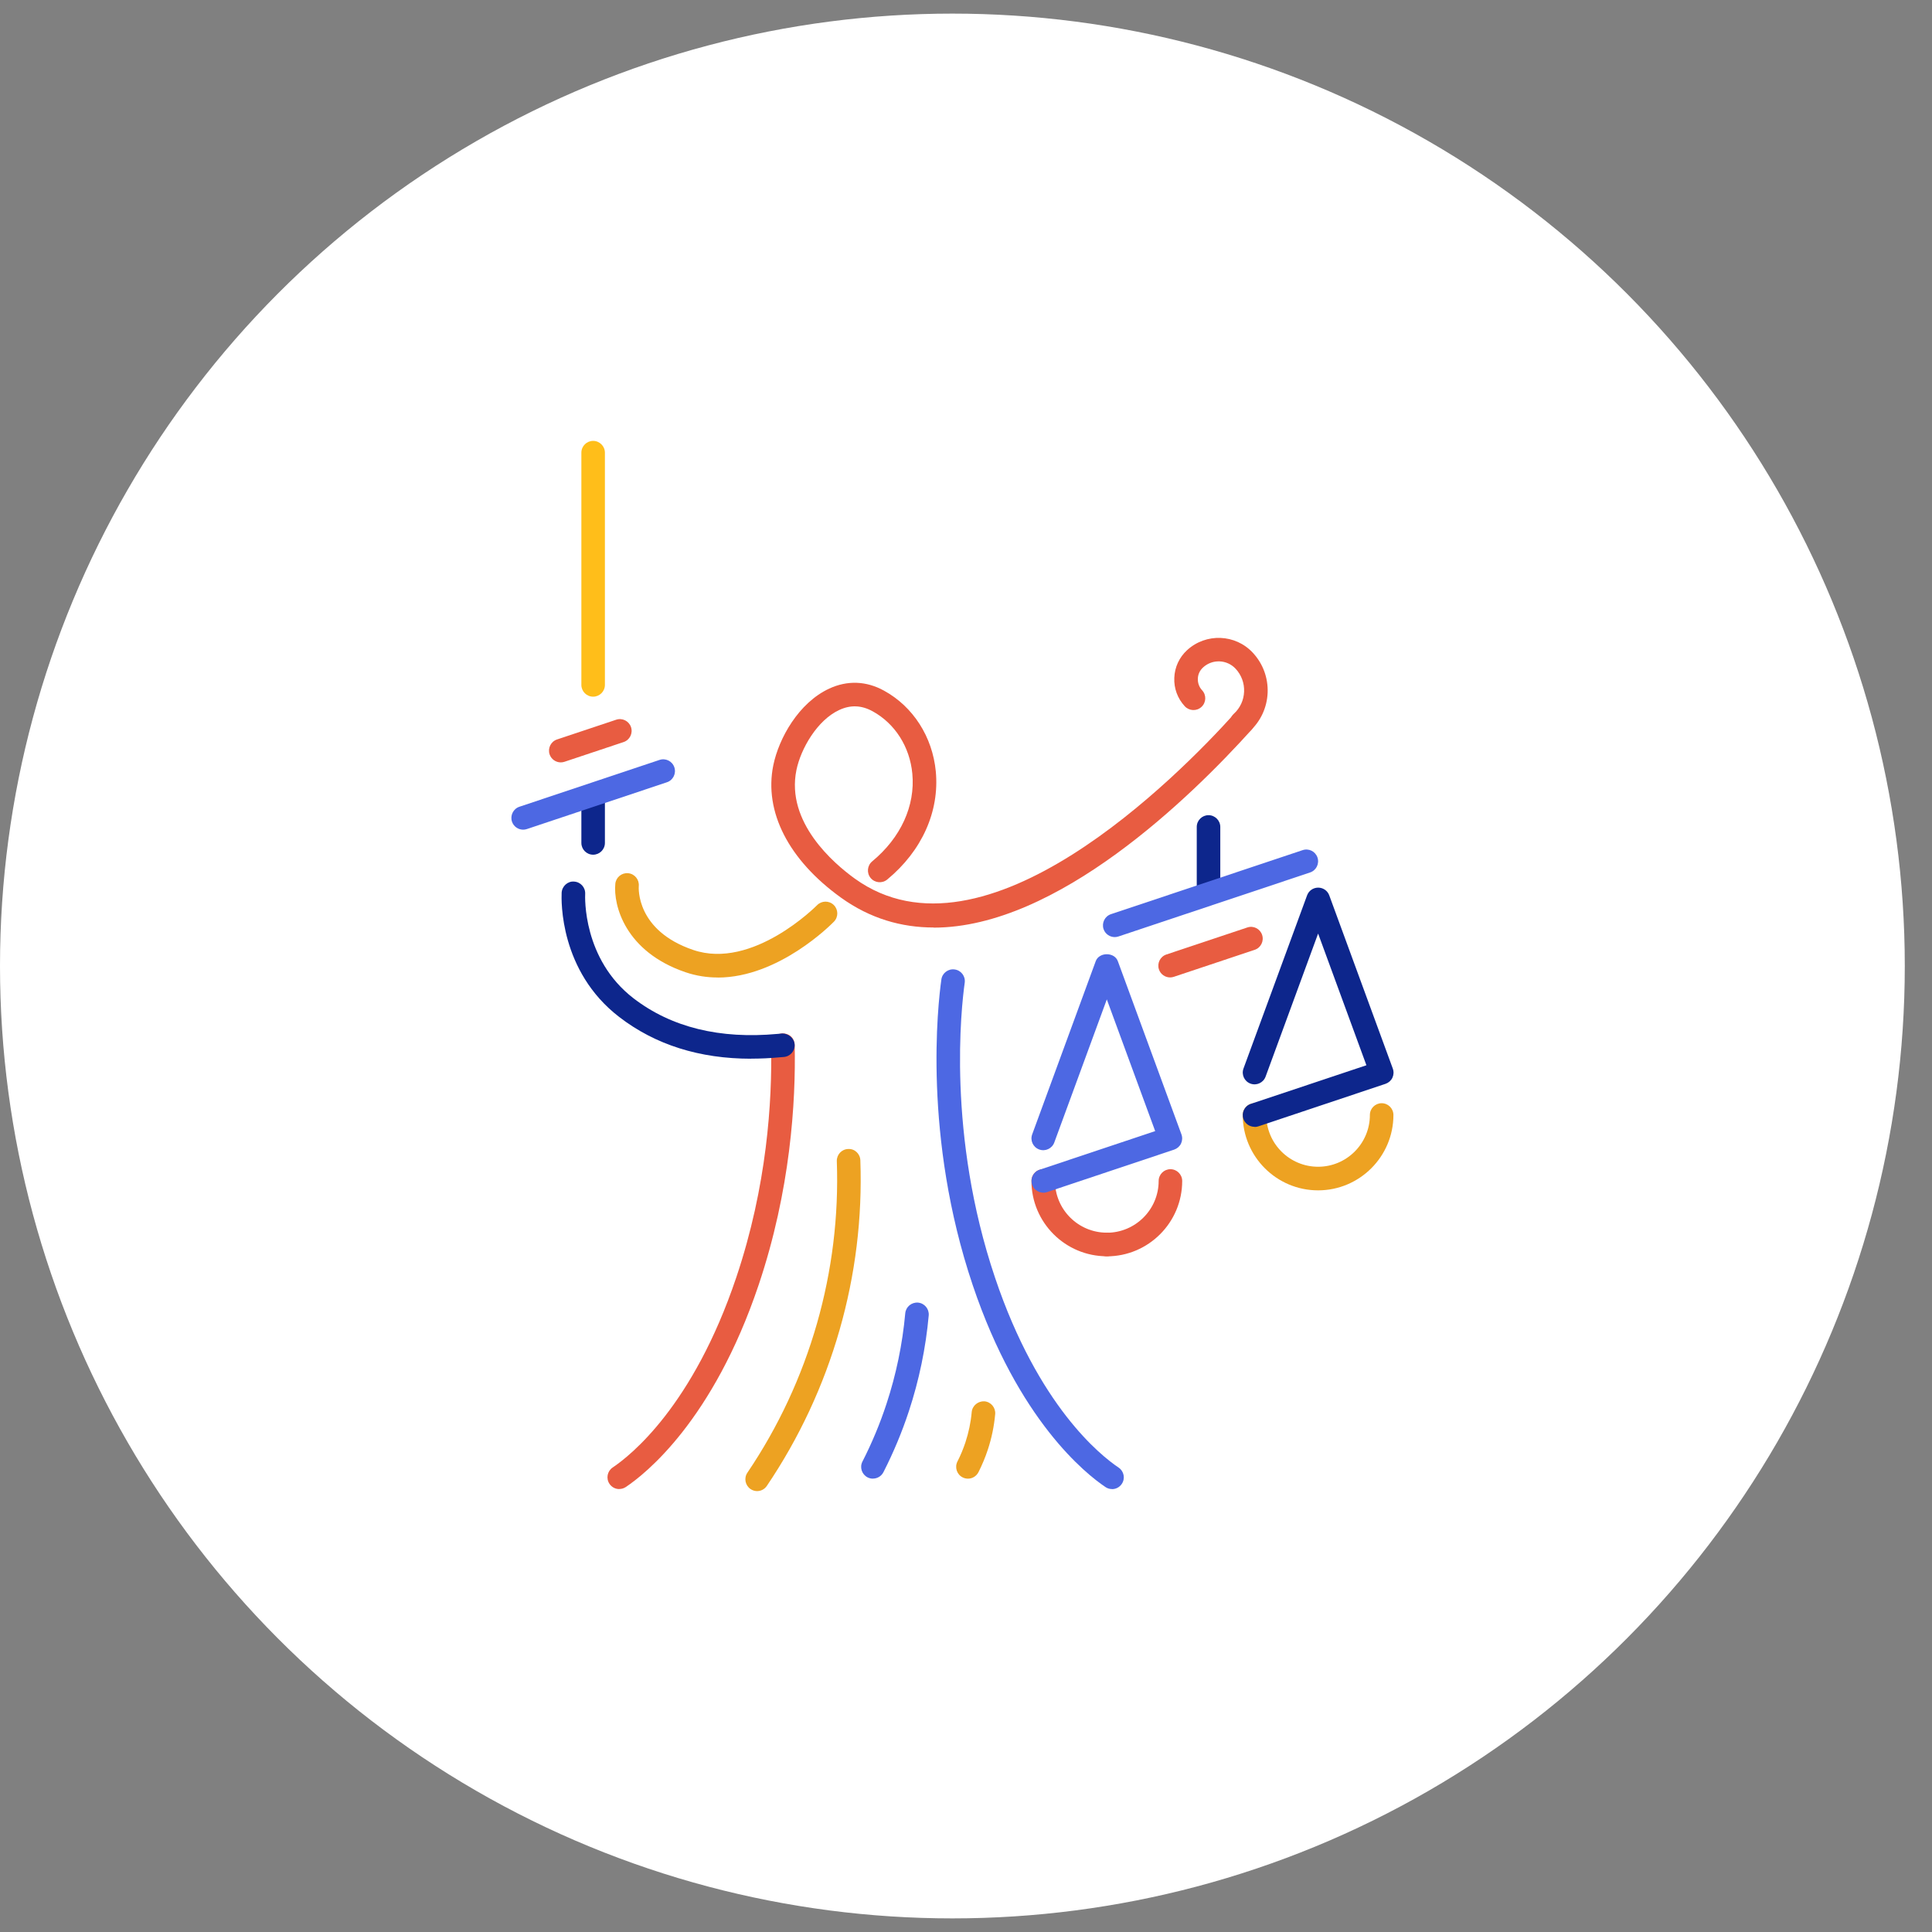 <?xml version="1.0" encoding="UTF-8"?><svg id="GFX" xmlns="http://www.w3.org/2000/svg" viewBox="0 0 284 284"><rect x="0" y="0" width="284" height="284" fill="#808080" stroke="none"/><defs><style>.cls-1{fill:#4d68e3;}.cls-1,.cls-2,.cls-3,.cls-4,.cls-5,.cls-6{stroke-width:0px;}.cls-2{fill:#0d268c;}.cls-3{fill:#fff;}.cls-4{fill:#eda222;}.cls-5{fill:#ffbe1a;}.cls-6{fill:#e85c41;}</style></defs><circle class="cls-3" cx="140" cy="142" r="140"/><path class="cls-4" d="m193.76,174.98c-6.11,0-11.08-4.97-11.08-11.08,0-.96.78-1.73,1.73-1.73s1.73.78,1.73,1.73c0,4.2,3.42,7.61,7.62,7.61s7.61-3.42,7.61-7.61c0-.96.78-1.73,1.73-1.73s1.73.78,1.73,1.73c0,6.11-4.97,11.08-11.08,11.08Z"/><path class="cls-6" d="m162.7,184.67c-6.11,0-11.08-4.97-11.08-11.08,0-.96.78-1.73,1.73-1.73s1.73.78,1.73,1.73c0,4.2,3.42,7.61,7.61,7.61.96,0,1.73.78,1.73,1.73s-.78,1.73-1.73,1.73Z"/><path class="cls-6" d="m162.7,184.67c-.96,0-1.73-.78-1.73-1.73s.78-1.73,1.73-1.73c4.2,0,7.62-3.42,7.62-7.61,0-.96.78-1.73,1.73-1.73s1.73.78,1.73,1.73c0,6.11-4.97,11.08-11.08,11.08Z"/><path class="cls-6" d="m137.25,136.34c-4.72,0-9.33-1.3-13.63-4.39-7.71-5.55-11.33-12.64-9.95-19.44.81-3.98,3.73-9.21,8.23-11.29,2.66-1.23,5.44-1.13,8.04.3,4.29,2.35,7.13,6.79,7.62,11.87.56,5.9-2.04,11.69-7.14,15.9-.74.61-1.83.5-2.44-.23-.61-.74-.5-1.83.23-2.44,4.2-3.47,6.35-8.17,5.9-12.9-.37-3.94-2.55-7.36-5.83-9.16-1.64-.9-3.25-.97-4.92-.19-3.22,1.49-5.64,5.67-6.29,8.84-1.56,7.68,5.48,13.7,8.58,15.94,19.09,13.75,47.5-15.04,55.75-24.19.64-.71,1.74-.77,2.44-.13.71.64.77,1.74.13,2.45-8.89,9.86-28.56,29.08-46.72,29.08Z"/><path class="cls-1" d="m153.36,175.32c-.72,0-1.4-.46-1.64-1.18-.3-.91.19-1.89,1.09-2.19l17-5.68-7.11-19.36-7.72,21.03c-.33.9-1.32,1.36-2.22,1.03-.9-.33-1.36-1.32-1.03-2.22l9.34-25.46c.5-1.36,2.75-1.36,3.25,0l9.35,25.46c.16.44.14.92-.06,1.35-.2.42-.57.74-1.01.89l-18.69,6.25c-.18.06-.37.09-.55.09Z"/><path class="cls-2" d="m184.41,165.64c-.72,0-1.4-.46-1.64-1.18-.3-.91.19-1.89,1.09-2.19l17-5.68-7.1-19.36-7.72,21.03c-.33.9-1.32,1.36-2.22,1.03-.9-.33-1.36-1.32-1.03-2.22l9.35-25.46c.25-.68.9-1.13,1.63-1.13h0c.73,0,1.38.45,1.63,1.14l9.34,25.46c.16.44.14.92-.06,1.35-.2.42-.57.74-1.01.89l-18.69,6.25c-.18.06-.37.09-.55.09Z"/><path class="cls-6" d="m182.55,107.93c-.47,0-.93-.19-1.27-.56-.65-.7-.61-1.8.1-2.45.92-.85,1.45-2,1.5-3.25.05-1.25-.39-2.44-1.24-3.36-1.28-1.38-3.43-1.46-4.8-.19-.47.43-.74,1.01-.76,1.65s.2,1.24.63,1.7c.65.7.61,1.8-.1,2.45-.7.65-1.8.6-2.45-.1-1.06-1.15-1.61-2.63-1.54-4.19.06-1.56.73-3,1.87-4.05,2.78-2.56,7.13-2.39,9.69.39,1.48,1.6,2.24,3.68,2.16,5.85-.09,2.17-1.01,4.18-2.61,5.66-.33.31-.76.46-1.18.46Z"/><path class="cls-4" d="m105.49,143.69c-1.54,0-3.12-.23-4.71-.77-8.87-3.01-10.64-9.82-10.33-13,.09-.95.93-1.65,1.89-1.56.95.09,1.65.94,1.56,1.89-.02.25-.42,6.53,8,9.39,8.74,2.98,18.11-6.48,18.21-6.58.67-.68,1.76-.7,2.45-.03.68.67.7,1.76.03,2.45-.38.39-8.1,8.22-17.09,8.22Z"/><path class="cls-1" d="m163.47,218.89c-.33,0-.67-.09-.96-.29-2.88-1.93-12.81-9.78-19.52-29.68-7.34-21.79-5.13-41.26-4.61-44.94.13-.95,1.02-1.61,1.96-1.47.95.13,1.61,1.01,1.47,1.96-.5,3.55-2.63,22.31,4.46,43.35,6.35,18.86,15.51,26.13,18.16,27.91.79.53,1.01,1.61.47,2.4-.33.5-.88.77-1.44.77Z"/><path class="cls-6" d="m91.03,218.89c-.56,0-1.11-.27-1.44-.77-.53-.79-.32-1.87.47-2.4,2.65-1.78,11.81-9.05,18.16-27.91,4.54-13.47,5.3-25.99,5.13-34.13-.02-.96.74-1.75,1.7-1.77,1.05,0,1.75.74,1.77,1.7.17,8.41-.62,21.36-5.31,35.3-6.7,19.9-16.63,27.75-19.52,29.68-.3.2-.63.29-.96.29Z"/><path class="cls-4" d="m111.3,219.19c-.33,0-.67-.1-.97-.3-.79-.54-1-1.61-.47-2.4,4.55-6.73,7.99-14.11,10.23-21.93,2.22-7.77,3.21-15.8,2.92-23.87-.03-.96.71-1.76,1.67-1.79.96-.06,1.76.71,1.79,1.67.3,8.44-.73,16.83-3.06,24.95-2.34,8.17-5.94,15.88-10.69,22.91-.34.5-.88.76-1.44.76Z"/><path class="cls-1" d="m128.32,217.36c-.26,0-.53-.06-.79-.19-.85-.44-1.19-1.48-.75-2.33,1.39-2.72,2.58-5.57,3.53-8.47,1.42-4.31,2.35-8.79,2.76-13.32.09-.95.92-1.64,1.88-1.57.95.09,1.65.93,1.57,1.88-.43,4.79-1.42,9.54-2.92,14.09-1.01,3.07-2.27,6.08-3.74,8.96-.31.6-.91.94-1.54.94Z"/><path class="cls-4" d="m142.29,217.36c-.26,0-.53-.06-.79-.19-.85-.43-1.19-1.48-.76-2.33.47-.91.86-1.87,1.18-2.83.47-1.44.79-2.93.92-4.45.09-.95.96-1.63,1.88-1.57.95.09,1.65.93,1.57,1.88-.16,1.78-.52,3.53-1.08,5.22-.37,1.13-.84,2.25-1.38,3.32-.31.6-.91.95-1.54.95Z"/><path class="cls-2" d="m177.65,131.82c-.96,0-1.73-.78-1.73-1.73v-8.53c0-.96.78-1.73,1.73-1.73s1.73.78,1.73,1.73v8.53c0,.96-.78,1.73-1.73,1.73Z"/><path class="cls-1" d="m163.86,137.75c-.72,0-1.4-.46-1.64-1.18-.3-.91.19-1.89,1.09-2.19l28.17-9.41c.92-.31,1.89.19,2.19,1.09.3.91-.19,1.89-1.09,2.19l-28.17,9.41c-.18.06-.37.09-.55.09Z"/><path class="cls-6" d="m172,143.68c-.72,0-1.4-.46-1.64-1.18-.3-.91.19-1.89,1.09-2.19l11.89-3.97c.92-.32,1.89.19,2.19,1.09.3.91-.19,1.89-1.09,2.19l-11.89,3.97c-.18.06-.37.09-.55.09Z"/><path class="cls-2" d="m110.41,155.63c-7.57,0-14.08-2.05-19.38-6.13-8.78-6.75-8.52-17.11-8.47-18.27.05-.96.9-1.72,1.82-1.64.96.05,1.69.86,1.64,1.82-.02.39-.39,9.58,7.12,15.35,5.55,4.26,12.67,6.01,21.18,5.22.31-.03.54-.05.69-.06.89.01,1.76.7,1.8,1.66.04.96-.7,1.76-1.66,1.8l-.51.04c-1.45.14-2.86.2-4.24.2Z"/><path class="cls-2" d="m87.19,125.64c-.96,0-1.73-.78-1.73-1.73v-6.23c0-.96.78-1.73,1.73-1.73s1.73.78,1.73,1.73v6.23c0,.96-.78,1.73-1.73,1.73Z"/><path class="cls-5" d="m87.19,102.41c-.96,0-1.73-.78-1.73-1.73v-34.14c0-.96.78-1.73,1.73-1.73s1.73.78,1.73,1.73v34.14c0,.96-.78,1.73-1.73,1.73Z"/><path class="cls-1" d="m76.9,121.96c-.72,0-1.4-.46-1.64-1.18-.3-.91.19-1.89,1.09-2.19l20.59-6.88c.91-.31,1.89.18,2.19,1.09.3.91-.19,1.89-1.09,2.19l-20.59,6.88c-.18.06-.37.09-.55.09Z"/><path class="cls-6" d="m82.43,112.07c-.72,0-1.4-.46-1.64-1.18-.3-.91.19-1.89,1.09-2.19l8.69-2.9c.91-.31,1.89.19,2.19,1.09.3.91-.19,1.89-1.09,2.19l-8.69,2.9c-.18.06-.37.09-.55.09Z"/></svg>